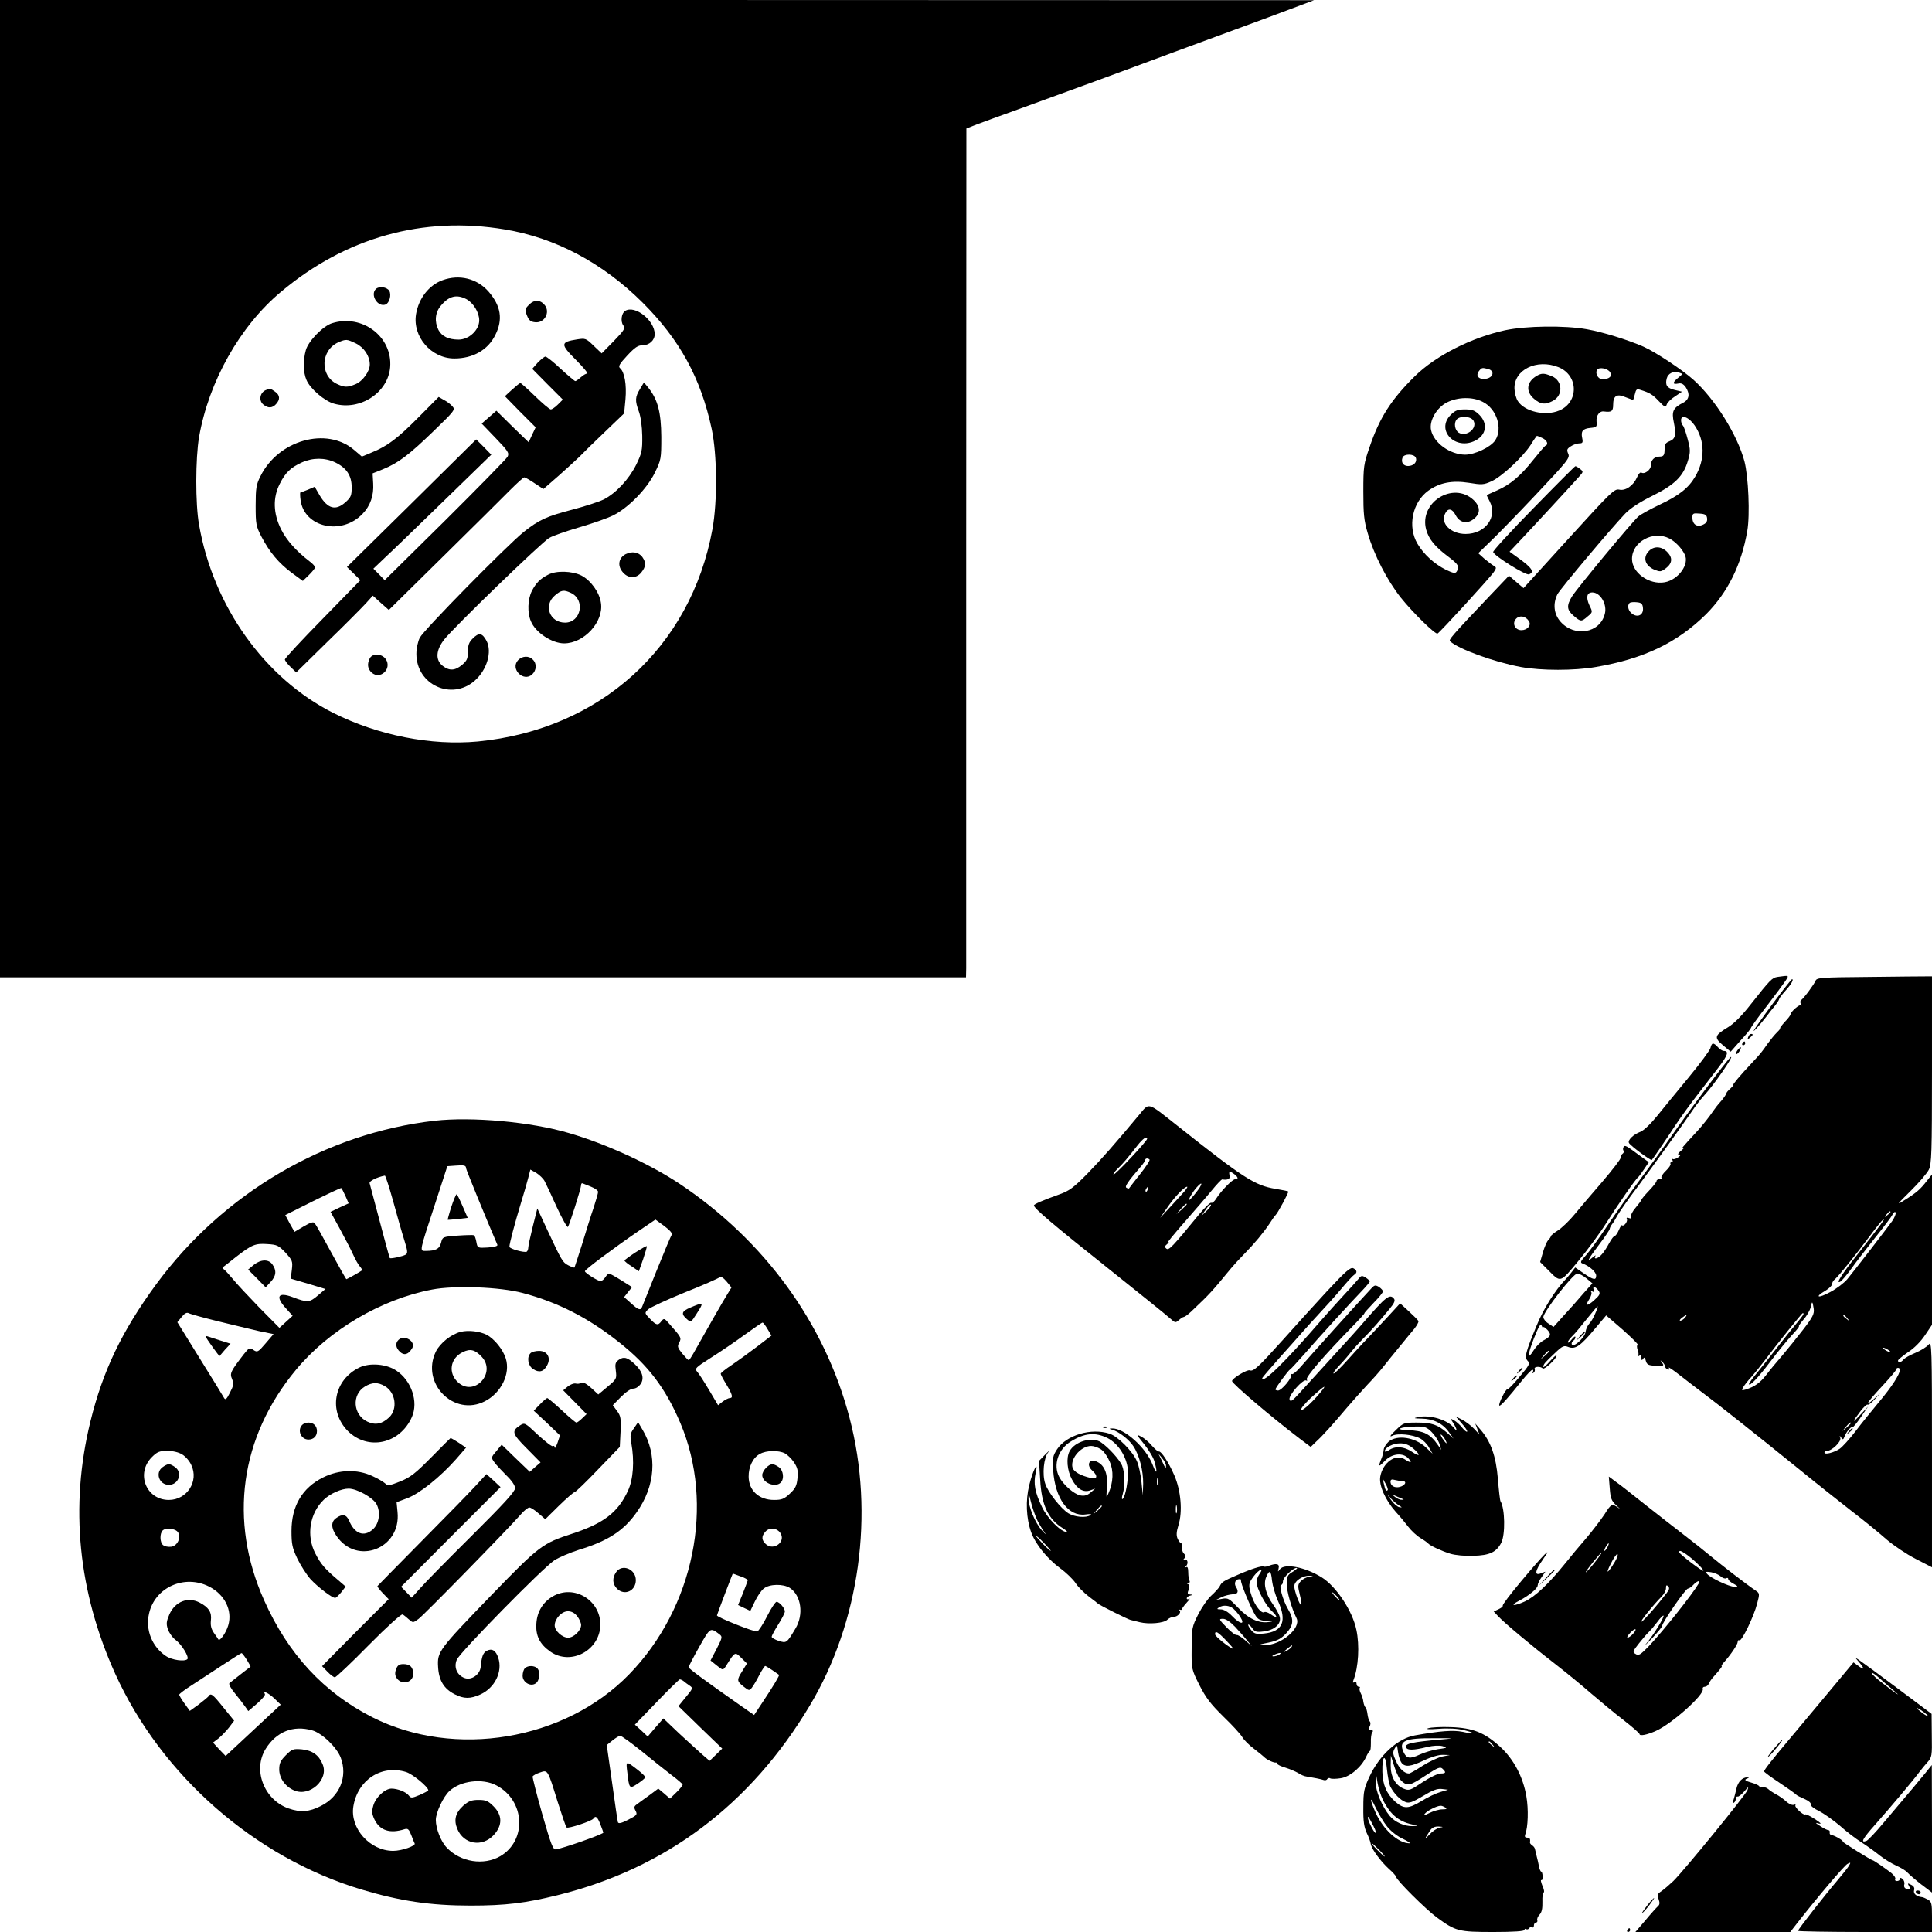 <?xml version="1.0" standalone="no"?>
<!DOCTYPE svg PUBLIC "-//W3C//DTD SVG 20010904//EN"
 "http://www.w3.org/TR/2001/REC-SVG-20010904/DTD/svg10.dtd">
<svg version="1.0" xmlns="http://www.w3.org/2000/svg"
 width="1024pt" height="1024pt" viewBox="0 0 1024 1024"
 preserveAspectRatio="xMidYMid meet">

<g transform="translate(0,1024) scale(0.1,-0.1)"
fill="#000000" stroke="none">
<path d="M0 7650 l0 -2590 2560 0 2560 0 1 48 c0 26 0 1038 0 2249 l1 2202 56
22 c31 12 129 47 217 79 254 92 549 200 825 303 140 52 311 115 380 140 69 25
179 66 245 91 l120 45 -3482 1 -3483 0 0 -2590z m2675 1374 c269 -44 520 -178
731 -388 197 -197 308 -399 366 -669 29 -136 31 -384 4 -532 -115 -627 -596
-1062 -1243 -1125 -248 -23 -528 32 -766 151 -364 183 -637 566 -712 998 -20
110 -19 353 0 464 51 294 217 589 434 770 344 289 753 403 1186 331z"/>
<path d="M2346 8755 c-72 -26 -127 -96 -141 -181 -19 -119 81 -234 203 -234
99 0 178 45 217 124 42 83 30 155 -36 231 -61 69 -154 92 -243 60z m125 -100
c38 -20 69 -71 69 -113 0 -51 -54 -102 -109 -102 -53 0 -89 17 -107 51 -22 44
-18 93 13 129 42 51 83 61 134 35z"/>
<path d="M1992 8708 c-31 -31 10 -98 52 -82 20 8 32 52 19 73 -13 20 -54 26
-71 9z"/>
<path d="M2805 8626 c-24 -24 -24 -28 -12 -58 10 -26 20 -34 44 -36 49 -5 80
52 51 90 -24 30 -56 31 -83 4z"/>
<path d="M3313 8592 c-19 -12 -25 -55 -10 -76 12 -16 7 -25 -50 -84 l-64 -65
-42 40 c-41 40 -44 41 -89 34 -88 -14 -89 -25 -6 -108 40 -40 67 -73 60 -73
-7 0 -22 -9 -34 -20 -12 -11 -25 -20 -29 -20 -3 0 -38 29 -77 65 -38 36 -75
65 -81 65 -6 0 -24 -15 -41 -32 l-29 -33 81 -82 81 -81 -26 -26 c-14 -14 -31
-26 -38 -26 -6 0 -44 32 -83 70 -40 39 -75 70 -78 70 -3 0 -23 -16 -44 -35
l-38 -35 81 -83 82 -82 -19 -40 -18 -39 -86 83 -85 84 -39 -34 -39 -34 74 -77
c67 -70 73 -79 63 -99 -7 -12 -156 -164 -331 -338 l-320 -316 -30 31 -30 30
63 60 c35 32 175 168 313 302 l249 242 -40 41 -40 40 -342 -338 -343 -338 36
-35 35 -35 -200 -205 c-110 -112 -200 -209 -200 -215 0 -6 13 -24 30 -40 l30
-29 167 164 c93 90 184 182 204 204 l35 39 42 -38 43 -38 287 283 c158 156
318 314 355 352 37 37 71 68 76 68 4 0 29 -14 54 -31 l47 -31 78 68 c42 37 93
84 113 103 19 20 80 80 136 133 l101 97 7 74 c7 78 -5 146 -29 166 -10 9 -3
22 38 66 41 44 57 55 82 55 35 0 64 26 64 59 0 73 -105 156 -157 123z"/>
<path d="M1760 8527 c-48 -15 -126 -95 -139 -143 -15 -53 -14 -118 3 -157 19
-47 97 -114 148 -127 137 -38 285 59 296 194 13 161 -148 283 -308 233z m126
-107 c44 -22 74 -67 74 -112 0 -36 -37 -88 -75 -104 -43 -18 -59 -18 -99 1
-92 44 -87 179 8 221 41 17 43 17 92 -6z"/>
<path d="M3392 8178 c-26 -42 -27 -62 -6 -119 10 -27 17 -78 18 -129 1 -78 -2
-91 -32 -153 -39 -78 -108 -152 -174 -185 -25 -12 -99 -36 -164 -53 -138 -36
-177 -54 -259 -119 -87 -70 -529 -519 -550 -560 -10 -20 -18 -56 -18 -86 0
-164 187 -249 309 -142 65 57 93 153 63 211 -23 43 -41 46 -74 12 -19 -18 -25
-35 -25 -69 0 -37 -5 -48 -31 -70 -37 -31 -67 -33 -103 -5 -39 31 -36 83 9
140 50 64 516 515 556 538 19 11 90 36 159 56 68 20 149 48 179 63 80 39 180
141 222 227 33 68 34 73 34 190 -1 130 -19 197 -68 259 l-24 29 -21 -35z"/>
<path d="M1410 8173 c-33 -13 -41 -58 -12 -79 24 -19 46 -17 65 4 23 25 21 48
-5 66 -24 17 -25 17 -48 9z"/>
<path d="M2220 8030 c-114 -115 -166 -154 -249 -188 l-53 -22 -41 35 c-146
125 -403 52 -497 -140 -22 -43 -25 -64 -25 -155 0 -98 2 -109 31 -165 44 -83
90 -138 159 -190 l60 -44 32 31 c18 18 33 36 33 41 0 5 -12 19 -27 30 -73 56
-123 112 -153 171 -42 84 -45 168 -7 242 30 60 58 86 117 113 58 26 122 26
177 0 60 -29 87 -70 87 -132 0 -43 -4 -53 -32 -78 -53 -48 -95 -36 -138 36
l-26 45 -35 -15 c-20 -8 -38 -15 -41 -15 -2 0 -2 -18 1 -40 19 -146 218 -190
329 -73 41 42 60 98 56 160 l-3 54 55 22 c81 33 137 75 268 202 112 108 116
114 100 131 -9 11 -29 26 -45 34 l-28 16 -105 -106z"/>
<path d="M3316 7303 c-36 -19 -44 -58 -19 -91 29 -39 74 -41 102 -6 25 31 26
52 6 81 -19 27 -56 33 -89 16z"/>
<path d="M2905 7194 c-43 -22 -64 -44 -86 -86 -22 -44 -25 -115 -5 -161 24
-59 111 -117 176 -117 106 0 211 115 195 215 -8 56 -54 119 -104 145 -49 24
-133 27 -176 4z m120 -96 c79 -36 55 -158 -30 -158 -82 0 -116 92 -54 144 34
29 47 31 84 14z"/>
<path d="M1960 6751 c-15 -30 -12 -56 10 -76 45 -40 109 20 75 71 -20 30 -70
33 -85 5z"/>
<path d="M2745 6740 c-41 -46 29 -116 75 -75 24 22 26 58 4 79 -21 22 -57 20
-79 -4z"/>
<path d="M7979 8490 c-179 -39 -368 -134 -480 -244 -124 -122 -187 -219 -240
-376 -31 -89 -33 -103 -33 -235 0 -117 3 -153 23 -220 33 -115 103 -251 176
-343 66 -82 182 -195 194 -190 11 4 281 299 299 327 14 21 14 24 -2 33 -10 6
-32 23 -50 38 l-31 28 61 59 c34 32 144 145 244 251 169 179 182 195 172 217
-9 20 -7 26 13 39 13 9 34 16 45 16 18 0 21 4 16 28 -8 37 3 50 44 54 32 3 35
5 32 34 -3 32 16 57 40 53 39 -5 48 1 48 35 0 48 19 61 65 41 21 -8 39 -15 40
-15 2 0 6 14 10 30 6 26 10 30 28 24 52 -16 66 -25 99 -60 32 -33 36 -35 42
-18 3 10 23 30 44 43 l37 25 -38 9 c-42 10 -52 25 -43 61 7 27 35 41 66 31 20
-6 20 -7 -5 -27 -31 -25 -32 -37 -1 -31 17 4 28 -2 40 -18 24 -36 20 -66 -12
-83 -55 -28 -63 -46 -50 -107 13 -64 8 -86 -24 -98 -13 -4 -23 -14 -24 -22 0
-8 -2 -24 -2 -36 -2 -17 -8 -23 -25 -23 -29 0 -47 -18 -47 -47 0 -23 -33 -48
-50 -38 -6 4 -16 -7 -23 -24 -19 -44 -61 -74 -95 -66 -26 5 -43 -12 -267 -258
l-240 -264 -39 33 -38 33 -102 -107 c-205 -216 -219 -233 -210 -241 44 -41
234 -110 374 -136 109 -20 284 -20 399 0 256 44 433 130 585 281 113 114 186
260 217 440 15 85 6 288 -15 369 -38 141 -155 328 -269 431 -60 54 -202 148
-267 177 -88 38 -215 77 -299 92 -118 21 -322 18 -432 -5z m281 -196 c107 -43
109 -186 4 -230 -73 -31 -183 -6 -219 50 -9 13 -17 42 -18 65 -4 101 118 161
233 115z m-372 -10 c37 -10 26 -48 -16 -52 -36 -4 -53 18 -32 43 14 17 16 17
48 9z m646 -17 c13 -21 -5 -37 -41 -37 -23 0 -40 31 -28 50 10 16 56 8 69 -13z
m-675 -157 c74 -37 107 -141 66 -204 -24 -36 -108 -76 -160 -76 -80 1 -165 62
-180 130 -11 49 29 119 84 147 57 29 136 31 190 3z m1123 -125 c55 -81 56
-180 3 -271 -35 -60 -86 -101 -189 -149 -50 -24 -101 -52 -112 -62 -32 -27
-326 -382 -352 -424 -30 -49 -28 -72 9 -103 37 -32 41 -32 74 -3 27 22 27 23
9 59 -19 42 -14 68 16 68 42 0 79 -63 66 -113 -25 -103 -161 -126 -235 -42
-36 41 -41 96 -16 146 16 29 280 344 359 427 27 28 77 61 144 94 119 59 164
104 188 185 14 47 14 59 -1 115 -9 35 -20 67 -25 72 -6 6 -10 18 -10 29 0 32
42 16 72 -28z m-807 -67 c24 -11 34 -33 17 -40 -4 -1 -33 -35 -65 -75 -68 -86
-124 -133 -194 -163 -29 -12 -53 -24 -53 -25 0 -2 7 -16 15 -31 44 -84 -22
-174 -127 -174 -79 0 -136 57 -108 109 15 30 37 26 55 -9 20 -39 58 -49 93
-23 40 29 40 67 2 103 -108 101 -290 -13 -251 -157 14 -51 48 -92 118 -144 53
-40 60 -52 44 -78 -7 -11 -17 -10 -57 9 -62 31 -118 82 -151 138 -54 91 -27
220 57 281 60 43 126 56 216 42 67 -11 77 -11 119 8 54 24 164 126 208 193 16
27 32 48 33 48 2 0 15 -5 29 -12z m-671 -104 c9 -22 -11 -44 -41 -44 -25 0
-39 20 -29 45 8 21 62 20 70 -1z m1544 -321 c2 -16 -4 -26 -22 -34 -32 -15
-56 2 -56 38 0 22 4 24 38 21 30 -2 38 -7 40 -25z m-200 -107 c31 -16 64 -50
81 -84 27 -51 -32 -134 -105 -148 -83 -15 -174 50 -174 124 0 91 113 152 198
108z m-140 -368 c4 -36 -26 -53 -56 -32 -22 15 -29 44 -15 58 4 4 21 6 38 4
24 -2 31 -8 33 -30z m-604 -71 c13 -21 -9 -47 -40 -47 -34 0 -51 36 -29 60 19
21 52 15 69 -13z"/>
<path d="M8145 8248 c-54 -31 -60 -84 -14 -122 35 -30 58 -32 99 -11 56 29 53
107 -5 131 -41 17 -54 17 -80 2z"/>
<path d="M7689 8041 c-81 -81 25 -191 131 -136 58 30 67 90 21 136 -24 24 -38
29 -76 29 -38 0 -52 -5 -76 -29z m121 -31 c22 -41 -38 -88 -79 -63 -20 13 -26
50 -11 69 19 22 77 18 90 -6z"/>
<path d="M8740 7320 c-35 -35 -21 -79 30 -100 28 -11 34 -11 58 7 36 27 39 57
8 88 -30 30 -69 32 -96 5z"/>
<path d="M8128 7547 c-120 -122 -216 -227 -214 -233 8 -22 173 -125 190 -118
31 12 16 35 -60 89 l-43 31 52 55 c70 74 286 308 316 342 24 27 24 27 5 42
-10 8 -21 14 -24 14 -3 0 -103 -100 -222 -222z"/>
<path d="M9420 5062 c-28 -5 -38 -15 -139 -143 -49 -63 -90 -104 -123 -124
-71 -43 -74 -54 -26 -95 l41 -34 53 60 c30 32 54 62 54 65 0 4 37 56 83 115
46 60 91 121 101 136 19 30 21 29 -44 20z"/>
<path d="M9902 5062 c-248 -2 -273 -4 -279 -20 -7 -18 -62 -93 -77 -103 -5 -4
-5 -13 -1 -20 5 -8 5 -11 1 -7 -8 7 -56 -35 -56 -49 0 -4 -14 -23 -31 -40 -16
-18 -27 -33 -24 -33 3 0 -4 -10 -17 -22 -13 -13 -34 -39 -48 -58 -34 -49 -40
-56 -85 -104 -62 -66 -104 -116 -98 -116 4 0 -4 -8 -15 -19 -12 -10 -22 -22
-22 -26 0 -4 -12 -22 -27 -40 -16 -17 -35 -42 -43 -54 -19 -29 -60 -80 -85
-107 -77 -83 -88 -96 -75 -90 8 4 4 -2 -10 -13 -16 -13 -20 -21 -11 -21 11 0
9 -4 -4 -14 -11 -8 -24 -12 -29 -9 -5 4 -6 1 -2 -5 4 -7 2 -12 -4 -12 -6 0 -9
-4 -6 -8 3 -5 -8 -22 -24 -37 -16 -15 -27 -32 -24 -37 3 -4 -2 -8 -10 -8 -9 0
-16 -4 -16 -10 0 -5 -18 -28 -40 -51 -22 -23 -40 -45 -40 -48 0 -3 -14 -22
-30 -41 -17 -19 -28 -41 -25 -49 4 -9 0 -11 -11 -7 -11 4 -15 2 -11 -6 5 -13
-17 -41 -26 -32 -2 3 -10 -9 -17 -26 -7 -16 -16 -30 -21 -30 -5 0 -18 -17 -29
-37 -11 -21 -28 -48 -39 -60 -20 -24 -47 -32 -35 -10 4 6 -2 3 -14 -7 -36 -31
-25 -10 34 68 31 41 56 78 56 83 0 4 5 15 11 23 7 8 21 31 31 50 11 19 58 87
106 150 75 101 241 331 307 428 13 18 35 45 49 60 46 49 159 212 137 199 -15
-9 -217 -279 -313 -417 -36 -52 -110 -155 -166 -230 -55 -74 -135 -187 -177
-250 -42 -63 -92 -132 -111 -153 -29 -32 -32 -39 -18 -44 36 -13 72 -45 72
-64 0 -26 -14 -24 -66 12 l-45 31 -20 -26 c-11 -14 -26 -32 -33 -39 -53 -55
-116 -155 -152 -244 -59 -142 -65 -167 -47 -186 14 -13 9 -23 -42 -83 -31 -38
-60 -68 -65 -67 -9 3 -50 -79 -43 -87 5 -5 45 39 120 133 25 31 50 57 55 57 5
0 6 -5 2 -12 -4 -7 -3 -8 4 -4 6 4 9 13 6 20 -5 13 29 16 43 3 8 -9 73 52 73
67 -1 6 -16 -7 -35 -29 -19 -22 -35 -35 -35 -30 0 14 8 23 61 73 41 39 48 42
73 32 36 -13 63 6 140 98 l59 70 88 -76 c48 -43 84 -78 79 -80 -5 -2 -5 -13 0
-27 5 -12 6 -26 2 -31 -4 -4 -1 -4 6 0 8 5 12 1 12 -11 0 -14 2 -15 9 -5 6 10
10 8 14 -10 6 -21 13 -25 53 -27 43 -1 46 0 33 16 -11 16 -11 16 1 5 8 -7 15
-18 15 -24 0 -6 6 -13 14 -16 9 -3 11 0 6 8 -5 8 23 -11 61 -41 38 -30 96 -74
129 -99 62 -46 267 -208 514 -408 79 -65 199 -159 265 -211 67 -51 150 -119
186 -151 36 -31 104 -77 153 -102 l87 -45 0 601 c0 571 -1 600 -18 579 -9 -11
-40 -31 -69 -43 -29 -12 -58 -28 -64 -36 -13 -16 -29 -19 -29 -5 0 4 24 24 53
44 33 21 68 57 90 90 l37 55 0 399 0 398 -28 -35 c-34 -44 -55 -62 -116 -100
-46 -30 -45 -27 31 48 44 43 87 94 96 112 15 29 17 88 17 529 l0 496 -33 0
c-17 0 -155 -1 -305 -3z m118 -1246 c0 -2 -8 -10 -17 -17 -16 -13 -17 -12 -4
4 13 16 21 21 21 13z m9 -48 c-28 -39 -197 -258 -238 -308 -16 -19 -56 -50
-90 -68 -64 -35 -87 -29 -26 7 19 11 35 27 35 34 0 8 7 21 17 28 19 17 106
124 185 230 31 42 62 80 69 85 15 9 -17 -34 -129 -176 -90 -113 -125 -168 -98
-153 8 4 34 35 58 68 23 33 80 106 125 163 45 56 88 112 94 125 8 13 14 17 16
10 3 -7 -6 -27 -18 -45z m-1620 -304 l31 -26 -50 -56 c-27 -32 -73 -84 -103
-116 l-53 -59 -27 18 c-15 9 -27 25 -27 34 0 28 158 231 180 231 10 0 32 -12
49 -26z m65 -67 c9 -13 4 -23 -23 -47 -38 -35 -52 -33 -27 5 9 14 14 31 10 37
-5 7 -3 8 6 3 10 -6 12 -4 7 9 -9 22 12 17 27 -7z m1139 -93 c4 -27 -4 -44
-55 -110 -34 -44 -84 -106 -112 -139 -29 -33 -67 -79 -85 -103 -32 -41 -61
-62 -109 -77 -21 -6 -22 -5 -13 12 6 10 24 34 42 53 17 19 50 60 73 90 62 83
196 250 201 250 10 0 4 -10 -32 -53 -21 -25 -65 -79 -98 -122 -33 -42 -81
-103 -107 -135 -27 -32 -48 -61 -48 -65 0 -18 49 33 113 118 40 53 92 116 115
141 24 25 40 46 37 46 -4 0 7 16 24 36 18 20 34 49 38 65 7 35 10 34 16 -7z
m-1158 -26 c-8 -20 -22 -44 -31 -53 -9 -9 -18 -29 -20 -43 -4 -35 -74 -94 -74
-63 0 6 5 13 10 16 6 3 10 12 10 18 0 7 -9 1 -20 -13 -11 -14 -20 -20 -20 -14
0 6 11 20 24 33 13 12 47 53 77 91 30 37 55 67 57 66 1 -2 -4 -19 -13 -38z
m475 -23 c-7 -8 -18 -15 -24 -15 -6 0 -2 7 8 15 25 19 32 19 16 0z m861 -2
c13 -16 12 -17 -3 -4 -10 7 -18 15 -18 17 0 8 8 3 21 -13z m-1612 -49 c1 6 10
0 22 -12 23 -25 19 -36 -21 -57 -15 -8 -38 -31 -50 -50 -36 -58 -36 -32 0 61
26 66 36 82 41 68 4 -11 8 -15 8 -10z m1841 -130 c0 -2 -9 0 -20 6 -11 6 -20
13 -20 16 0 2 9 0 20 -6 11 -6 20 -13 20 -16z m-1810 3 c0 -2 -10 -12 -22 -23
l-23 -19 19 23 c18 21 26 27 26 19z m1860 -97 c0 -24 -43 -90 -110 -170 -39
-47 -96 -117 -126 -157 -30 -39 -67 -80 -82 -91 -30 -21 -82 -34 -82 -21 0 5
6 9 14 9 25 0 76 49 70 68 -5 14 -4 15 5 2 8 -12 11 -11 17 5 9 25 35 56 43
51 3 -2 23 22 44 53 l38 56 -42 -45 c-45 -49 -43 -38 4 23 16 20 32 35 36 32
5 -2 21 10 37 28 l29 32 -32 -29 c-59 -53 -35 -16 42 66 41 44 75 84 75 89 0
5 5 9 10 9 6 0 10 -5 10 -10z m-260 -283 c0 -2 -10 -12 -22 -23 l-23 -19 19
23 c18 21 26 27 26 19z"/>
<path d="M8374 3158 l-19 -23 23 19 c12 11 22 21 22 23 0 8 -8 2 -26 -19z"/>
<path d="M9799 2653 c-13 -16 -12 -17 4 -4 16 13 21 21 13 21 -2 0 -10 -8 -17
-17z"/>
<path d="M9450 4992 c-55 -71 -144 -194 -154 -213 -8 -15 31 28 67 74 12 16
32 42 45 57 12 15 22 31 22 35 0 4 16 25 35 46 29 32 44 59 33 59 -2 0 -23
-26 -48 -58z"/>
<path d="M9266 4744 c-5 -14 -4 -15 9 -4 17 14 19 20 6 20 -5 0 -12 -7 -15
-16z"/>
<path d="M9235 4710 c-3 -5 -1 -10 4 -10 6 0 11 5 11 10 0 6 -2 10 -4 10 -3 0
-8 -4 -11 -10z"/>
<path d="M9066 4686 c-3 -13 -56 -84 -117 -158 -60 -73 -136 -165 -167 -204
-34 -42 -70 -76 -88 -83 -36 -13 -69 -45 -60 -59 9 -16 116 -95 121 -90 5 5
60 85 131 193 26 39 75 106 109 150 34 44 85 110 114 148 49 64 56 87 27 87
-7 0 -21 9 -31 20 -24 26 -32 25 -39 -4z"/>
<path d="M9210 4675 c-7 -9 -10 -18 -7 -21 3 -3 10 4 17 15 13 25 8 27 -10 6z"/>
<path d="M6035 4328 c-120 -144 -194 -229 -273 -310 -72 -73 -95 -90 -146
-108 -89 -32 -136 -52 -136 -59 0 -15 102 -102 390 -331 168 -134 317 -254
332 -268 26 -24 29 -24 46 -9 10 9 22 17 27 17 4 0 22 13 39 29 99 94 104 99
211 229 15 18 46 52 69 75 56 57 103 114 135 162 14 22 28 42 32 45 11 10 71
121 67 125 -2 2 -32 8 -68 14 -109 18 -167 55 -519 334 -165 130 -147 125
-206 55z m45 -124 c0 -12 -172 -195 -178 -189 -3 2 6 15 19 28 28 26 60 64
107 125 30 38 52 53 52 36z m13 -110 c3 -4 -19 -38 -51 -78 -31 -39 -57 -73
-58 -75 -2 -1 -8 0 -14 4 -10 6 10 35 74 109 14 16 26 33 26 38 0 9 14 11 23
2z m450 -78 c20 -16 22 -26 4 -26 -15 0 -75 -62 -101 -103 -9 -15 -21 -25 -26
-22 -5 3 -32 -23 -61 -57 -145 -177 -164 -197 -177 -186 -10 8 -9 14 5 25 10
8 11 11 3 7 -8 -4 31 43 85 105 55 63 122 140 148 172 26 32 51 58 55 58 30
-5 44 3 39 21 -6 23 1 25 26 6z m-203 -96 c-17 -22 -34 -40 -36 -40 -8 0 18
44 39 67 34 38 32 17 -3 -27z m-257 15 c-3 -9 -8 -14 -10 -11 -3 3 -2 9 2 15
9 16 15 13 8 -4z m179 -27 c-21 -24 -56 -61 -76 -83 l-37 -40 38 55 c40 58 90
110 105 110 5 0 -8 -19 -30 -42z m28 -51 c0 -2 -12 -14 -27 -28 l-28 -24 24
28 c23 25 31 32 31 24z m105 -35 l-28 -27 23 33 c12 18 25 31 28 27 3 -3 -7
-18 -23 -33z"/>
<path d="M2305 4300 c-580 -66 -1122 -384 -1478 -868 -180 -246 -282 -457
-348 -727 -110 -449 -65 -902 132 -1337 245 -539 739 -972 1302 -1142 207 -62
367 -86 582 -86 184 0 290 13 460 55 574 142 1023 480 1337 1005 265 443 344
1017 211 1524 -131 502 -451 942 -903 1243 -157 104 -389 211 -586 268 -201
59 -512 87 -709 65z m165 -251 c0 -8 113 -283 166 -406 4 -7 -13 -12 -50 -15
-55 -3 -55 -3 -61 29 -3 18 -9 34 -13 36 -4 2 -43 1 -86 -2 -79 -6 -80 -6 -88
-37 -8 -33 -28 -44 -81 -44 -34 0 -36 -10 50 252 l64 197 42 3 c47 4 57 1 57
-13z m417 -70 c7 -13 36 -75 64 -137 29 -62 55 -109 59 -105 8 10 70 205 70
222 0 7 3 11 8 9 4 -2 24 -10 45 -18 20 -8 37 -20 37 -27 0 -7 -11 -45 -24
-85 -14 -40 -41 -127 -61 -193 -21 -66 -39 -121 -40 -123 -2 -2 -16 3 -32 11
-31 16 -35 23 -114 192 l-51 110 -24 -95 c-13 -52 -24 -103 -24 -112 0 -9 -4
-19 -8 -22 -12 -7 -92 15 -92 26 0 16 28 123 60 228 16 52 34 114 40 138 l11
43 32 -18 c17 -11 37 -30 44 -44z m-803 -106 c21 -76 47 -169 59 -206 18 -57
19 -70 7 -77 -15 -9 -80 -23 -84 -18 -2 2 -40 143 -107 397 -3 11 39 32 81 40
3 1 23 -61 44 -136z m-253 28 l17 -39 -48 -22 -48 -23 50 -91 c27 -50 59 -111
70 -136 11 -25 27 -53 36 -63 8 -9 13 -19 11 -20 -8 -7 -80 -47 -83 -47 -2 0
-38 64 -81 143 -42 78 -81 147 -87 154 -7 9 -22 4 -58 -17 l-49 -29 -25 44
-24 45 146 73 c81 40 149 72 151 70 2 -1 12 -20 22 -42z m1729 -206 c-4 -5
-40 -91 -80 -190 -40 -99 -74 -186 -77 -192 -8 -20 -20 -16 -59 20 l-36 32 21
27 21 26 -57 36 c-32 20 -61 36 -65 36 -4 0 -13 -9 -20 -20 -7 -11 -18 -20
-25 -20 -15 0 -82 43 -83 52 0 9 150 121 284 213 l90 61 48 -35 c29 -22 44
-39 38 -46z m-2047 -94 c37 -41 39 -46 34 -90 l-6 -48 92 -27 92 -28 -40 -34
c-44 -38 -56 -39 -134 -9 -78 29 -93 3 -35 -60 l35 -39 -35 -32 -35 -32 -105
106 c-57 59 -121 127 -141 152 -21 25 -42 48 -48 52 -6 4 -9 9 -7 11 3 1 35
26 71 55 84 65 102 73 168 68 49 -3 58 -7 94 -45z m2342 -221 c-20 -31 -126
-217 -179 -312 -12 -21 -23 -38 -26 -37 -3 0 -18 16 -34 35 -25 31 -27 38 -16
58 13 25 11 28 -53 100 -25 29 -28 30 -41 14 -18 -25 -28 -23 -61 12 -29 30
-29 31 -10 50 11 10 99 51 195 90 96 38 179 75 184 80 6 6 19 -1 37 -22 l26
-32 -22 -36z m-1085 7 c186 -49 349 -132 512 -262 153 -121 245 -242 323 -425
185 -433 74 -981 -271 -1335 -341 -350 -924 -447 -1360 -227 -257 130 -447
335 -574 620 -189 423 -128 865 169 1222 175 211 452 374 721 425 119 23 360
14 480 -18z m-1615 -150 c77 -19 175 -42 217 -52 l78 -16 -42 -49 c-40 -47
-44 -49 -65 -35 -20 14 -23 12 -51 -23 -70 -91 -75 -101 -62 -131 10 -25 8
-35 -11 -72 -17 -34 -24 -41 -31 -29 -4 8 -62 102 -128 208 l-120 194 23 28
c15 19 27 25 37 20 9 -5 78 -24 155 -43z m2913 -41 l21 -35 -77 -59 c-42 -32
-103 -76 -134 -97 -32 -21 -58 -42 -58 -46 0 -5 14 -31 30 -57 32 -53 37 -72
18 -72 -7 0 -24 -9 -38 -19 l-24 -19 -48 81 c-27 45 -55 89 -64 98 -13 15 -7
21 73 72 49 31 129 85 178 121 50 36 93 66 97 66 3 0 15 -15 26 -34z m-3102
-665 c17 -10 39 -35 48 -56 41 -86 -23 -185 -119 -185 -121 0 -176 141 -90
227 28 28 40 33 82 33 29 0 60 -7 79 -19z m3194 6 c13 -7 35 -28 48 -47 19
-29 23 -44 19 -84 -4 -41 -11 -55 -41 -83 -30 -28 -43 -33 -83 -33 -80 0 -134
49 -135 123 -1 52 23 102 60 121 33 19 99 20 132 3z m-3216 -419 c17 -28 -4
-72 -37 -76 -16 -2 -35 2 -43 9 -17 14 -18 61 -2 77 17 17 69 11 82 -10z
m3192 -3 c31 -46 -35 -97 -77 -59 -23 21 -24 42 -2 66 21 24 61 20 79 -7z
m-211 -230 c22 -7 39 -17 38 -22 -1 -4 -13 -36 -26 -69 l-25 -61 33 -16 32
-15 24 50 c13 27 34 59 48 69 30 24 102 25 137 3 61 -40 75 -142 30 -216 -46
-77 -47 -78 -89 -65 -20 7 -37 16 -37 22 0 5 16 35 35 65 19 30 35 61 35 69 0
17 -29 51 -44 51 -6 0 -29 -34 -50 -76 -21 -42 -45 -78 -52 -81 -14 -5 -214
75 -214 85 0 4 83 222 84 222 1 0 19 -7 41 -15z m-2817 -54 c83 -42 125 -126
102 -205 -11 -39 -45 -88 -53 -75 -1 2 -11 18 -23 34 -15 22 -19 40 -16 68 5
42 -12 68 -60 93 -62 32 -129 6 -160 -62 -16 -38 -18 -50 -8 -80 7 -19 25 -45
42 -57 31 -23 72 -90 61 -101 -15 -14 -82 -5 -114 17 -73 49 -109 138 -89 225
31 139 188 209 318 143z m2705 -253 c17 -13 16 -17 -14 -76 l-33 -63 30 -24
c37 -30 36 -31 57 3 42 67 43 68 76 35 l30 -30 -24 -39 c-31 -49 -30 -54 6
-83 29 -23 31 -23 45 -5 8 11 26 40 39 67 14 26 28 47 31 47 2 0 19 -10 37
-22 18 -13 34 -24 36 -25 4 -2 -27 -55 -87 -145 l-45 -68 -66 46 c-194 136
-281 200 -281 207 0 5 25 53 56 108 59 104 58 104 107 67z m-2505 -135 c12
-19 21 -36 20 -37 -4 -2 -101 -78 -112 -87 -5 -5 8 -29 30 -55 21 -26 46 -58
54 -70 l16 -23 47 40 c26 23 45 45 41 50 -13 21 19 6 50 -23 l34 -33 -146
-136 -146 -136 -34 35 -33 36 29 22 c16 13 41 39 56 58 l27 36 -57 70 c-57 71
-67 79 -79 59 -4 -5 -28 -25 -53 -44 l-46 -33 -28 39 c-15 21 -28 42 -28 47 0
4 30 27 68 51 37 24 110 72 162 106 52 34 97 63 100 63 3 1 15 -15 28 -35z
m2315 -113 c7 -6 21 -17 32 -24 19 -13 18 -15 -20 -61 l-39 -48 116 -113 116
-112 -34 -33 -33 -32 -38 33 c-21 18 -76 69 -123 112 l-84 80 -42 -48 -41 -48
-34 32 -34 31 115 119 c63 66 119 120 123 121 4 0 13 -4 20 -9z m-1969 -261
c52 -14 131 -90 152 -145 38 -100 -5 -206 -105 -256 -62 -32 -109 -35 -172
-13 -130 46 -191 205 -120 317 57 90 145 125 245 97z m1747 -111 c56 -46 127
-102 158 -126 31 -23 57 -46 59 -50 1 -4 -13 -23 -32 -41 l-35 -34 -31 27 -31
26 -47 -35 c-26 -19 -56 -40 -66 -48 -16 -11 -17 -17 -7 -35 10 -20 7 -23 -39
-47 -37 -19 -52 -22 -55 -13 -2 7 -16 102 -31 211 l-28 198 30 24 c16 13 34
24 41 25 7 0 58 -37 114 -82z m-1249 -110 c34 -10 118 -79 118 -97 0 -3 -21
-14 -46 -25 -41 -17 -46 -17 -57 -3 -14 19 -59 37 -92 37 -34 0 -83 -45 -96
-89 -9 -32 -8 -44 5 -73 29 -61 83 -78 161 -53 17 5 23 -1 35 -32 8 -21 16
-41 18 -44 6 -13 -69 -39 -114 -39 -123 0 -230 119 -211 236 23 140 148 222
279 182z m803 -156 c23 -72 44 -135 48 -138 7 -8 135 34 142 47 12 18 22 9 38
-33 9 -23 16 -42 14 -43 -26 -16 -212 -81 -250 -87 -16 -3 -26 23 -73 187 -30
105 -52 194 -51 199 2 5 19 15 38 21 43 15 41 18 94 -153z m-324 85 c152 -80
163 -291 21 -375 -88 -51 -211 -32 -284 45 -31 32 -58 101 -58 147 0 39 40
124 72 153 59 55 175 69 249 30z"/>
<path d="M2392 3843 c-12 -37 -20 -68 -19 -68 1 -1 25 1 54 4 l52 6 -27 62
c-15 35 -29 63 -32 63 -3 0 -16 -30 -28 -67z"/>
<path d="M3368 3602 c-32 -21 -58 -40 -58 -43 0 -4 17 -18 38 -31 l38 -26 23
65 c12 36 21 67 19 68 -2 2 -29 -13 -60 -33z"/>
<path d="M1345 3536 l-30 -25 47 -47 46 -47 26 28 c30 32 33 61 10 93 -20 29
-61 28 -99 -2z"/>
<path d="M3660 3310 c-48 -20 -52 -34 -18 -63 20 -17 21 -16 49 28 41 64 40
65 -31 35z"/>
<path d="M2442 3181 c-51 -13 -109 -59 -132 -105 -81 -168 96 -347 260 -263
86 44 136 145 111 226 -14 47 -61 105 -101 126 -37 19 -97 26 -138 16z m111
-132 c80 -86 -40 -215 -126 -135 -53 49 -41 127 25 159 40 20 65 14 101 -24z"/>
<path d="M2112 3138 c-18 -18 -15 -42 9 -64 22 -20 43 -13 63 19 23 36 -41 76
-72 45z"/>
<path d="M2812 3068 c-21 -21 -14 -66 13 -84 32 -21 56 -15 74 18 23 40 3 78
-42 78 -18 0 -38 -5 -45 -12z"/>
<path d="M3280 3033 c-19 -14 -21 -22 -16 -59 5 -41 4 -44 -44 -84 l-49 -41
-38 35 c-26 23 -43 32 -52 27 -7 -5 -21 -7 -30 -4 -10 2 -28 -5 -42 -16 l-24
-20 62 -63 62 -63 -23 -22 c-13 -13 -27 -23 -31 -23 -4 0 -39 29 -77 65 -39
36 -74 65 -77 65 -4 0 -22 -15 -39 -33 l-33 -34 70 -65 69 -66 -13 -39 c-8
-21 -14 -32 -15 -25 0 7 -4 11 -10 7 -5 -3 -40 24 -79 60 -69 65 -70 66 -95
50 -46 -30 -42 -44 36 -122 l73 -74 -29 -25 -28 -25 -75 72 -74 72 -28 -34
c-28 -33 -29 -34 -11 -59 10 -14 39 -45 64 -70 29 -28 46 -53 46 -68 0 -17
-59 -82 -228 -250 -126 -125 -249 -250 -274 -279 l-46 -51 -28 29 -28 29 263
264 264 264 -37 35 -38 34 -56 -61 c-31 -34 -160 -166 -287 -294 -126 -128
-232 -235 -234 -238 -3 -2 10 -19 27 -37 l32 -33 -177 -177 -176 -178 28 -29
c16 -17 34 -30 40 -30 6 0 87 76 179 170 96 97 173 167 180 163 6 -3 21 -15
33 -26 22 -19 22 -19 51 2 28 20 475 477 542 554 17 20 38 37 46 37 7 0 29
-14 48 -31 l36 -31 72 71 c40 39 78 72 83 72 6 1 62 55 125 121 l115 119 4 80
c3 71 1 85 -19 111 l-22 30 43 44 c26 26 52 44 66 44 13 0 29 11 39 25 20 31
8 69 -34 107 -37 34 -56 39 -82 21z"/>
<path d="M1905 2992 c-136 -66 -166 -231 -61 -337 106 -105 275 -69 339 74 36
81 -2 194 -83 247 -53 35 -140 42 -195 16z m135 -99 c57 -33 69 -121 23 -165
-38 -36 -74 -43 -116 -23 -76 36 -84 143 -13 186 38 23 69 24 106 2z"/>
<path d="M1602 2688 c-28 -28 -7 -78 33 -78 27 0 45 18 45 45 0 27 -18 45 -45
45 -12 0 -26 -5 -33 -12z"/>
<path d="M3360 2670 c-20 -27 -21 -38 -14 -78 17 -96 11 -192 -18 -254 -53
-114 -128 -172 -296 -227 -157 -51 -174 -64 -426 -324 -281 -291 -289 -301
-284 -382 4 -72 31 -116 88 -145 49 -25 83 -25 136 -1 77 35 119 121 95 194
-13 40 -34 52 -62 37 -19 -11 -26 -30 -31 -84 -4 -42 -49 -73 -85 -60 -40 14
-59 56 -42 97 16 39 455 486 517 527 25 16 84 41 131 56 152 46 237 101 305
198 100 140 111 305 31 439 l-23 39 -22 -32z"/>
<path d="M2285 2515 c-85 -86 -110 -105 -164 -127 -58 -23 -66 -24 -80 -10 -9
8 -39 26 -68 39 -80 37 -176 34 -259 -7 -112 -55 -169 -152 -169 -285 0 -69 4
-89 31 -146 18 -37 49 -85 70 -109 38 -41 115 -101 131 -99 4 0 19 14 32 30
l23 30 -43 37 c-66 56 -89 82 -117 137 -50 95 -31 215 45 287 34 32 92 58 131
58 44 0 130 -48 148 -83 23 -43 13 -105 -21 -134 -47 -41 -96 -22 -125 48 -14
32 -35 37 -68 13 -28 -19 -28 -52 1 -94 108 -160 344 -68 324 126 l-5 52 56
21 c65 24 176 113 259 207 l53 61 -40 27 c-22 14 -41 25 -42 24 -2 -1 -48 -47
-103 -103z"/>
<path d="M3266 1908 c-22 -31 -20 -64 4 -88 40 -40 100 -12 100 45 0 59 -73
88 -104 43z"/>
<path d="M2930 1779 c-52 -30 -83 -81 -87 -142 -5 -66 17 -111 74 -151 109
-76 263 7 265 142 1 131 -140 216 -252 151z m129 -105 c12 -15 21 -36 21 -47
0 -29 -39 -67 -69 -67 -31 0 -71 36 -71 65 0 35 37 75 70 75 19 0 36 -9 49
-26z"/>
<path d="M2100 1394 c-7 -16 -7 -32 0 -44 24 -44 90 -31 90 18 0 36 -17 52
-52 52 -21 0 -31 -6 -38 -26z"/>
<path d="M2782 1398 c-7 -7 -12 -25 -12 -40 0 -34 41 -59 68 -41 21 12 28 59
11 79 -14 17 -51 18 -67 2z"/>
<path d="M1090 3156 c0 -6 73 -108 74 -103 1 1 14 16 29 34 l29 31 -54 17
c-29 9 -59 19 -65 21 -7 3 -13 3 -13 0z"/>
<path d="M862 2464 c-41 -29 -19 -94 33 -94 52 0 74 65 33 94 -12 9 -27 16
-33 16 -6 0 -21 -7 -33 -16z"/>
<path d="M4060 2460 c-11 -11 -20 -28 -20 -38 0 -41 69 -69 98 -40 20 20 14
65 -10 82 -30 21 -44 20 -68 -4z"/>
<path d="M1515 937 c-28 -28 -35 -43 -35 -75 0 -47 32 -92 80 -112 83 -35 184
59 150 139 -20 49 -54 73 -109 79 -47 4 -53 2 -86 -31z"/>
<path d="M3325 845 c10 -87 11 -88 56 -58 21 14 39 29 39 33 0 5 -17 21 -37
37 -67 52 -66 52 -58 -12z"/>
<path d="M2456 670 c-42 -38 -52 -76 -32 -124 34 -82 132 -98 193 -32 47 51
46 105 -1 152 -29 29 -41 34 -80 34 -36 0 -52 -6 -80 -30z"/>
<path d="M8605 4160 c-3 -5 -4 -14 0 -19 3 -5 1 -12 -5 -16 -5 -3 -10 -13 -10
-21 0 -8 -44 -65 -97 -127 -54 -62 -120 -140 -148 -174 -27 -33 -67 -71 -87
-84 -21 -13 -38 -27 -38 -31 0 -3 -6 -13 -14 -20 -7 -8 -20 -37 -28 -65 l-15
-52 41 -41 c69 -70 63 -72 162 47 49 59 116 150 149 203 62 98 154 231 167
240 4 3 18 22 32 43 l25 37 -52 38 c-70 52 -75 54 -82 42z"/>
<path d="M7035 3398 c-66 -72 -171 -187 -233 -257 -134 -149 -159 -172 -178
-164 -15 5 -94 -43 -94 -57 0 -13 211 -193 356 -303 l61 -46 29 28 c35 32 89
92 164 181 30 35 78 89 107 120 29 30 67 73 85 96 18 23 56 70 85 105 29 35
64 79 79 96 14 18 24 36 22 41 -1 4 -24 27 -50 51 l-47 43 -68 -74 c-37 -40
-86 -92 -109 -116 -23 -23 -69 -74 -103 -112 -35 -39 -67 -70 -72 -70 -6 0 8
20 31 44 23 24 51 57 63 73 12 15 40 46 62 68 44 44 92 99 142 160 24 29 29
43 21 52 -22 27 -42 11 -161 -126 -20 -24 -94 -106 -165 -183 -70 -77 -148
-163 -174 -191 -39 -43 -48 -49 -53 -35 -8 21 72 111 88 101 6 -3 7 -1 3 6 -7
11 94 129 240 278 39 40 69 73 66 73 -2 0 19 24 47 53 28 28 51 57 51 62 0 6
-10 16 -21 24 -19 11 -24 10 -39 -6 -64 -68 -342 -377 -374 -415 -22 -26 -44
-44 -49 -41 -6 3 -7 2 -4 -4 8 -13 -50 -83 -69 -83 -8 0 -14 3 -14 6 0 8 69
102 78 106 4 2 38 39 77 83 76 88 248 276 308 338 20 21 37 42 37 45 0 4 -10
13 -22 21 -20 12 -24 11 -40 -10 -11 -13 -45 -51 -76 -84 -31 -34 -84 -92
-117 -130 -190 -220 -315 -343 -315 -309 0 2 39 48 87 102 48 53 102 115 122
137 19 22 62 69 95 105 34 36 86 94 116 130 30 36 60 69 67 73 18 11 16 25 -4
35 -15 7 -40 -15 -138 -120z m-26 -525 c-43 -55 -103 -112 -112 -106 -6 4 17
32 52 65 64 58 85 73 60 41z"/>
<path d="M8049 2973 c-13 -16 -12 -17 4 -4 16 13 21 21 13 21 -2 0 -10 -8 -17
-17z"/>
<path d="M8019 2933 c-13 -16 -12 -17 4 -4 9 7 17 15 17 17 0 8 -8 3 -21 -13z"/>
<path d="M7515 2729 c-25 -6 -22 -7 20 -8 62 -1 111 -25 144 -71 l25 -35 -34
31 c-50 43 -81 54 -161 54 -68 0 -71 -1 -112 -41 -29 -27 -34 -37 -18 -29 29
15 108 7 148 -14 15 -8 37 -29 47 -48 l19 -33 -35 33 c-57 54 -152 69 -198 31
-13 -12 -25 -31 -26 -42 -1 -12 -6 -35 -13 -50 -17 -43 -14 -44 20 -9 38 39
95 44 124 12 22 -24 13 -26 -19 -5 -48 32 -116 -16 -130 -90 -9 -46 26 -125
81 -187 22 -24 52 -60 67 -80 16 -21 45 -48 65 -60 20 -12 38 -25 41 -29 9
-11 71 -40 117 -54 26 -8 79 -13 122 -11 86 2 122 19 148 69 22 43 20 182 -4
220 -3 5 -9 59 -14 120 -10 119 -37 197 -94 262 l-26 30 11 -29 11 -29 -28 30
c-16 17 -44 38 -63 48 l-35 18 33 -38 c18 -20 31 -40 28 -43 -3 -3 -15 7 -27
22 -11 14 -30 31 -42 38 -21 11 -21 11 -4 -15 19 -30 23 -50 4 -26 -34 44
-128 72 -192 58z m73 -79 c16 -16 35 -44 41 -62 l10 -33 -17 25 c-42 61 -76
77 -162 80 -73 2 -38 18 42 19 50 1 60 -3 86 -29z m72 -41 c15 -28 5 -23 -15
7 -9 15 -12 23 -6 20 6 -4 16 -16 21 -27z m-171 -45 c43 -36 39 -49 -5 -19
-42 29 -89 32 -122 9 -12 -8 -22 -11 -22 -5 0 19 44 41 81 41 26 0 47 -8 68
-26z m-134 -222 c-8 -8 -13 0 -20 33 l-7 30 16 -29 c9 -16 14 -31 11 -34z m78
48 c26 0 16 -23 -14 -31 -27 -7 -49 6 -49 28 0 11 7 14 23 9 12 -3 30 -6 40
-6z m-18 -129 c18 -11 18 -12 1 -9 -10 2 -30 19 -43 38 -24 33 -24 34 -2 9 13
-14 33 -31 44 -38z m15 36 c13 -5 13 -6 -1 -6 -8 -1 -24 6 -35 15 -19 15 -19
15 1 6 11 -5 27 -12 35 -15z"/>
<path d="M5848 2673 c7 -3 16 -2 19 1 4 3 -2 6 -13 5 -11 0 -14 -3 -6 -6z"/>
<path d="M5896 2662 c36 -11 89 -53 111 -87 32 -48 53 -131 52 -199 l-2 -61
-7 70 c-4 39 -14 88 -24 110 -22 52 -101 132 -145 146 -97 32 -228 -7 -278
-82 -23 -35 -25 -46 -21 -112 10 -149 80 -246 171 -234 27 4 36 2 26 -4 -24
-15 -82 -10 -116 10 -41 26 -108 111 -123 157 -17 50 -8 138 16 167 10 13 4 8
-15 -11 l-34 -35 6 -97 c7 -137 42 -212 122 -261 17 -11 25 -19 19 -19 -31 0
-102 72 -131 132 -38 79 -46 124 -34 180 17 76 -14 18 -34 -64 -20 -81 -16
-175 10 -248 22 -63 85 -141 153 -191 33 -24 70 -60 83 -80 13 -20 44 -51 69
-70 25 -19 47 -36 50 -39 8 -8 158 -83 172 -86 7 -2 29 -7 49 -12 48 -12 128
-5 146 13 8 8 23 15 32 15 22 0 44 23 33 34 -4 4 -2 6 3 4 6 -2 10 0 10 4 0 3
11 19 25 34 14 15 19 24 13 20 -7 -4 -13 -3 -13 3 0 5 8 12 18 14 16 4 16 5 0
6 -14 1 -16 6 -8 25 6 17 5 26 -3 30 -9 3 -8 5 1 5 7 1 10 6 7 12 -4 6 -7 26
-7 45 0 23 -4 32 -11 28 -9 -5 -9 -3 0 6 14 15 6 42 -11 33 -7 -4 -7 -2 1 7 9
10 9 16 -2 26 -8 8 -12 23 -10 34 2 11 0 20 -4 20 -4 0 -13 11 -19 24 -8 18
-7 36 4 72 23 72 13 185 -22 265 -30 69 -70 130 -83 126 -4 -1 -20 13 -36 31
-15 18 -41 40 -57 48 -27 14 -26 12 16 -40 25 -31 50 -72 55 -93 18 -62 11
-72 -10 -16 -35 91 -152 195 -215 192 -17 -1 -17 -2 2 -7z m-26 -44 c57 -29
101 -98 108 -167 4 -50 -13 -147 -28 -156 -5 -3 -5 9 1 27 13 47 11 113 -4
151 -14 31 -70 94 -111 122 -45 32 -139 6 -167 -47 -19 -35 -13 -103 13 -150
28 -51 60 -70 97 -57 l26 9 -25 -21 c-18 -15 -32 -19 -54 -15 -34 7 -90 56
-112 98 -33 63 -6 147 62 188 72 45 130 50 194 18z m-27 -66 c11 -9 29 -36 39
-60 21 -47 19 -109 -7 -167 -12 -28 -12 -26 -8 31 6 67 -11 115 -48 134 -43
24 -66 -12 -29 -45 30 -27 26 -47 -7 -39 -56 13 -91 33 -98 54 -16 52 54 126
109 115 16 -3 39 -13 49 -23z m337 -80 c0 -19 -3 -16 -23 28 l-17 35 20 -24
c11 -13 20 -30 20 -39z m-43 -99 c-3 -10 -5 -4 -5 12 0 17 2 24 5 18 2 -7 2
-21 0 -30z m-638 -193 c13 -25 31 -54 40 -66 9 -11 1 -5 -16 14 -37 40 -73
128 -72 175 0 25 3 20 13 -23 7 -30 23 -75 35 -100z m738 43 c-3 -10 -5 -2 -5
17 0 19 2 27 5 18 2 -10 2 -26 0 -35z m-397 34 c0 -2 -10 -12 -22 -23 l-23
-19 19 23 c18 21 26 27 26 19z m-305 -197 c21 -22 37 -40 34 -40 -3 0 -23 18
-44 40 -21 22 -37 40 -34 40 3 0 23 -18 44 -40z"/>
<path d="M8532 2352 c4 -54 9 -66 34 -90 17 -15 23 -22 15 -16 -37 26 -41 25
-76 -31 -20 -30 -64 -88 -98 -128 -34 -39 -84 -99 -110 -132 -89 -110 -160
-177 -215 -203 -59 -27 -84 -24 -30 4 52 27 98 65 98 81 0 8 9 28 21 44 l20
29 -24 -9 c-36 -14 -31 14 11 74 58 81 2 25 -114 -114 -57 -68 -102 -127 -99
-131 2 -4 -7 -12 -22 -19 l-26 -12 24 -26 c33 -35 172 -152 300 -251 58 -45
146 -117 195 -160 49 -42 126 -106 172 -141 45 -35 82 -68 82 -72 0 -12 40 -4
87 17 86 39 258 193 248 222 -2 6 2 12 11 12 8 0 17 7 21 16 3 9 15 26 27 39
33 37 47 55 41 55 -3 0 2 8 11 18 37 41 74 96 74 109 0 8 4 12 9 9 12 -8 77
127 94 194 14 53 14 55 -8 70 -45 30 -181 135 -235 180 -30 25 -95 77 -145
115 -49 38 -142 110 -205 160 -63 50 -132 105 -154 120 l-39 29 5 -62z m-12
-312 c-6 -11 -13 -20 -16 -20 -2 0 0 9 6 20 6 11 13 20 16 20 2 0 0 -9 -6 -20z
m416 -37 c32 -21 97 -83 92 -88 -5 -5 -127 88 -128 98 0 11 8 9 36 -10z m-465
-20 c-30 -41 -74 -90 -65 -73 9 17 76 100 82 100 2 0 -6 -12 -17 -27z m88 -21
c-38 -63 -52 -70 -22 -11 15 31 32 55 36 52 4 -3 -2 -21 -14 -41z m561 -77
c10 -9 24 -14 29 -10 6 3 11 2 11 -4 0 -6 12 -17 28 -25 26 -15 26 -15 4 -16
-27 0 -127 47 -144 68 -10 12 -7 13 21 9 18 -3 41 -13 51 -22z m-116 -37 c-36
-61 -186 -249 -262 -330 -47 -49 -57 -55 -72 -45 -18 10 -17 14 17 57 20 25
43 52 52 60 9 8 29 32 45 53 15 21 30 36 33 34 6 -7 -55 -106 -91 -148 -17
-19 -5 -9 27 24 31 33 57 64 57 70 0 17 124 197 136 197 6 0 19 9 29 20 20 22
41 27 29 8z m-170 -51 c-52 -68 -121 -146 -133 -152 -14 -5 63 90 106 133 13
13 23 33 23 44 0 16 3 19 11 11 9 -9 7 -18 -7 -36z m-179 -217 c-10 -11 -23
-20 -28 -20 -6 0 0 11 13 25 27 29 42 25 15 -5z"/>
<path d="M6725 1941 c-11 -5 -23 -6 -28 -4 -9 5 -64 -12 -137 -44 -77 -33 -84
-38 -95 -60 -5 -10 -26 -33 -45 -50 -19 -17 -50 -62 -69 -99 -33 -66 -35 -74
-35 -180 -1 -111 -1 -111 41 -195 34 -67 59 -100 127 -167 47 -45 92 -94 101
-110 9 -15 37 -43 63 -62 25 -19 50 -40 56 -46 13 -12 48 -28 59 -26 4 1 7 -2
7 -6 0 -5 19 -14 43 -21 23 -7 53 -20 67 -28 13 -9 33 -18 45 -19 32 -5 79
-14 92 -19 7 -2 15 0 18 6 4 5 11 7 16 3 6 -3 30 -3 55 1 49 7 111 60 135 114
8 17 17 31 20 31 3 0 5 19 5 43 -1 23 2 48 7 55 7 8 4 12 -7 12 -13 0 -15 4
-7 18 6 11 6 23 1 28 -5 5 -10 23 -12 39 -2 17 -7 33 -11 36 -4 3 -9 17 -11
30 -1 13 -8 34 -14 45 -6 12 -8 24 -5 28 3 3 1 6 -5 6 -7 0 -12 7 -12 16 0 9
-5 12 -12 8 -8 -5 -9 -2 -4 12 26 67 33 182 15 266 -21 101 -107 230 -184 278
-89 55 -196 75 -221 43 -12 -16 -12 -16 -7 5 6 24 -12 28 -52 13z m128 -31
c-29 -17 -33 -25 -33 -64 0 -41 24 -126 52 -183 26 -52 -83 -144 -168 -142
-36 1 -35 2 20 13 47 10 67 21 93 49 40 44 42 74 9 130 -27 46 -49 127 -35
127 5 0 9 9 9 19 0 20 53 71 73 71 7 0 -3 -9 -20 -20z m-177 -12 c-9 -12 -16
-32 -16 -43 0 -34 48 -124 82 -155 34 -32 28 -41 -10 -14 -12 8 -26 13 -31 9
-15 -9 -49 34 -66 83 -20 61 -19 69 11 109 28 36 55 46 30 11z m66 -36 c3 -26
17 -74 31 -106 50 -108 26 -164 -73 -174 -43 -4 -52 -2 -69 19 -11 13 -17 26
-15 28 2 3 12 -6 21 -18 13 -20 22 -23 60 -18 57 6 95 40 86 76 -3 14 -19 44
-35 66 -39 54 -53 109 -37 146 17 41 26 36 31 -19z m197 21 c-15 -2 -35 -13
-45 -24 -16 -18 -16 -25 -5 -70 7 -28 11 -52 8 -55 -7 -7 -37 73 -37 99 0 27
44 57 80 55 25 -1 25 -1 -1 -5z m-361 -19 c-7 -6 53 -151 78 -189 13 -19 25
-25 58 -26 33 -2 36 -3 11 -6 -53 -8 -107 17 -162 75 -47 49 -54 54 -85 48
l-33 -6 30 15 c17 8 42 14 58 15 28 0 34 14 18 39 -12 19 -3 41 17 41 8 0 13
-2 10 -6z m507 -84 c10 -11 16 -20 13 -20 -3 0 -13 9 -23 20 -10 11 -16 20
-13 20 3 0 13 -9 23 -20z m-547 -67 c11 -10 28 -30 37 -45 26 -42 -3 -37 -45
7 -21 22 -44 35 -59 35 -21 0 -23 2 -11 10 23 15 56 12 78 -7z m8 -95 c22 -24
51 -56 64 -73 l25 -30 -35 31 c-19 17 -40 30 -45 28 -6 -2 -30 16 -54 41 -41
42 -42 45 -19 45 15 0 38 -15 64 -42z m-46 -74 c25 -26 41 -45 35 -43 -25 10
-94 65 -95 77 0 22 15 13 60 -34z m345 -34 c-3 -5 -16 -15 -28 -21 -19 -9 -19
-8 3 10 28 23 34 26 25 11z m-65 -40 c-8 -5 -22 -9 -30 -9 -10 0 -8 3 5 9 27
12 43 12 25 0z"/>
<path d="M8195 1878 l-40 -43 43 40 c23 21 42 40 42 42 0 8 -9 0 -45 -39z"/>
<path d="M9846 1439 c36 -41 39 -54 8 -32 l-30 22 -130 -156 c-71 -85 -165
-198 -209 -250 -95 -113 -135 -164 -135 -172 0 -3 37 -31 83 -61 45 -30 84
-58 87 -62 3 -4 23 -14 44 -23 21 -9 36 -21 33 -28 -3 -7 17 -23 46 -37 27
-14 76 -49 109 -77 32 -29 84 -69 116 -89 31 -20 75 -52 97 -70 23 -18 61 -41
85 -52 25 -11 52 -27 60 -37 8 -9 40 -37 72 -62 l58 -44 0 338 -1 338 -32 -40
c-31 -38 -76 -92 -226 -269 -40 -48 -80 -90 -88 -93 -34 -13 -21 11 44 84 79
89 209 243 237 282 11 14 30 38 43 52 22 24 24 33 22 141 l-1 114 -160 120
c-247 184 -256 190 -232 163z m191 -159 c46 -39 15 -19 -54 35 -35 26 -63 52
-63 58 0 5 20 -8 43 -29 24 -22 57 -50 74 -64z m183 -136 c0 -3 -13 4 -30 16
-16 12 -30 24 -30 26 0 3 14 -4 30 -16 17 -12 30 -24 30 -26z"/>
<path d="M7570 1080 c-16 -5 3 -7 56 -3 50 4 101 1 133 -7 67 -16 60 -24 -7
-9 -50 10 -118 5 -253 -19 -91 -16 -188 -105 -241 -220 -28 -60 -32 -77 -32
-162 -1 -74 4 -104 18 -135 11 -22 20 -48 21 -57 3 -26 52 -93 96 -133 22 -19
39 -39 39 -43 0 -16 157 -172 217 -216 99 -72 113 -76 299 -76 109 0 164 4
164 11 0 5 4 8 9 4 5 -3 12 -1 16 5 4 6 11 8 16 5 5 -4 9 1 9 9 0 9 5 16 11
16 6 0 9 6 7 12 -3 7 3 21 12 30 12 13 16 33 15 68 -1 28 2 50 7 50 4 0 2 16
-7 35 -8 20 -10 33 -6 30 5 -2 8 6 7 20 0 14 -4 25 -7 25 -4 0 -9 12 -12 27
-3 16 -8 39 -12 53 -3 14 -7 31 -9 38 -1 8 -8 17 -15 21 -7 5 -12 11 -12 15 3
20 -1 26 -15 26 -11 0 -14 5 -10 17 15 38 18 134 6 202 -17 102 -67 197 -138
262 -83 76 -145 101 -262 105 -52 2 -106 -1 -120 -6z m65 -60 c-148 -13 -186
-21 -183 -39 4 -19 37 -19 114 0 31 7 61 9 80 4 27 -8 26 -9 -24 -16 -28 -4
-73 -17 -98 -29 -52 -24 -69 -21 -85 14 -27 59 6 74 161 73 115 0 115 0 35 -7z
m276 -27 c13 -16 12 -17 -3 -4 -17 13 -22 21 -14 21 2 0 10 -8 17 -17z m-482
-97 c19 -23 48 -20 119 14 38 18 79 30 100 29 l37 -1 -41 -8 c-22 -5 -69 -27
-104 -49 -35 -23 -67 -41 -72 -41 -24 0 -52 26 -69 66 -17 37 -18 47 -7 66 12
22 13 21 18 -19 3 -23 12 -48 19 -57z m-59 -127 c19 -36 52 -70 79 -80 20 -8
36 -2 92 31 51 31 76 41 101 38 l33 -4 -40 -12 c-22 -6 -67 -27 -99 -47 -71
-43 -95 -44 -140 -5 -46 41 -68 91 -69 159 -2 89 17 100 24 15 4 -39 12 -82
19 -95z m61 29 c31 -26 42 -23 126 32 64 42 77 47 89 35 20 -19 18 -25 -11
-25 -14 0 -57 -21 -95 -46 -66 -44 -71 -46 -101 -34 -44 19 -69 64 -68 125 l1
50 19 -60 c10 -33 28 -68 40 -77z m-101 -98 c42 -83 89 -119 170 -133 17 -3
13 -5 -13 -6 -43 -1 -93 21 -120 53 -42 50 -77 135 -76 183 l1 48 9 -53 c5
-29 18 -70 29 -92z m22 -141 c19 -24 54 -52 83 -65 28 -13 43 -24 35 -24 -60
1 -140 74 -180 165 -31 70 -31 93 0 27 16 -34 44 -81 62 -103z m308 101 c11
-7 8 -10 -15 -10 -17 0 -48 -9 -68 -19 -30 -15 -35 -16 -25 -4 13 16 64 42 83
42 6 1 17 -4 25 -9z m-380 -99 c12 -23 16 -40 10 -36 -11 7 -40 66 -40 81 0
11 6 2 30 -45z m350 -8 c-14 -3 -38 -19 -54 -37 -28 -30 -27 -25 4 22 10 15
24 22 45 21 27 -2 28 -2 5 -6z m-320 -118 c19 -19 32 -35 29 -35 -3 0 -20 16
-39 35 -19 19 -32 35 -29 35 3 0 20 -16 39 -35z"/>
<path d="M9399 968 c-24 -29 -36 -47 -26 -39 20 16 81 91 74 91 -2 0 -24 -24
-48 -52z"/>
<path d="M9226 804 c-9 -8 -19 -27 -22 -42 -3 -15 -10 -40 -14 -55 -6 -17 -6
-25 0 -22 6 4 10 13 10 21 0 8 4 13 10 12 5 -2 21 11 35 27 22 26 24 27 17 7
-9 -25 -334 -424 -393 -482 -20 -19 -48 -43 -62 -53 -23 -15 -25 -21 -16 -43
7 -20 6 -29 -4 -38 -7 -6 -37 -39 -66 -74 l-53 -62 411 0 410 0 38 49 c108
138 248 303 265 312 17 9 18 8 9 -8 -5 -10 -33 -45 -61 -78 -65 -76 -210 -261
-210 -269 0 -3 160 -6 355 -6 l355 0 0 80 c0 72 -2 80 -22 92 -13 7 -27 13
-33 13 -28 3 -45 19 -40 36 4 12 -1 22 -15 29 -20 10 -21 10 -11 -8 9 -17 8
-19 -10 -15 -14 4 -19 12 -16 24 3 10 -1 23 -9 30 -10 8 -14 8 -14 0 0 -6 -7
-11 -16 -11 -8 0 -12 5 -9 10 4 6 -6 21 -21 33 -32 25 -93 67 -98 67 -8 0
-168 100 -160 100 11 1 -47 34 -61 35 -5 1 -9 6 -7 13 1 7 -2 12 -8 12 -5 0
-24 9 -42 21 -28 18 -29 20 -8 14 17 -4 11 3 -20 23 -25 16 -48 28 -52 25 -10
-6 -58 39 -52 48 3 5 -1 6 -9 3 -8 -3 -26 5 -40 18 -14 13 -38 30 -54 38 -15
8 -34 21 -42 28 -8 8 -22 11 -33 9 -10 -3 -16 -2 -13 3 3 4 -16 14 -40 21 -35
10 -41 15 -28 21 16 6 16 7 1 7 -9 1 -24 -6 -32 -15z"/>
<path d="M10155 210 c3 -5 10 -10 16 -10 5 0 9 5 9 10 0 6 -7 10 -16 10 -8 0
-12 -4 -9 -10z"/>
<path d="M8730 140 c-17 -22 -29 -40 -27 -40 3 0 20 18 37 40 17 22 29 40 27
40 -3 0 -20 -18 -37 -40z"/>
<path d="M8625 10 c-3 -5 -1 -10 4 -10 6 0 11 5 11 10 0 6 -2 10 -4 10 -3 0
-8 -4 -11 -10z"/>
</g>
</svg>
